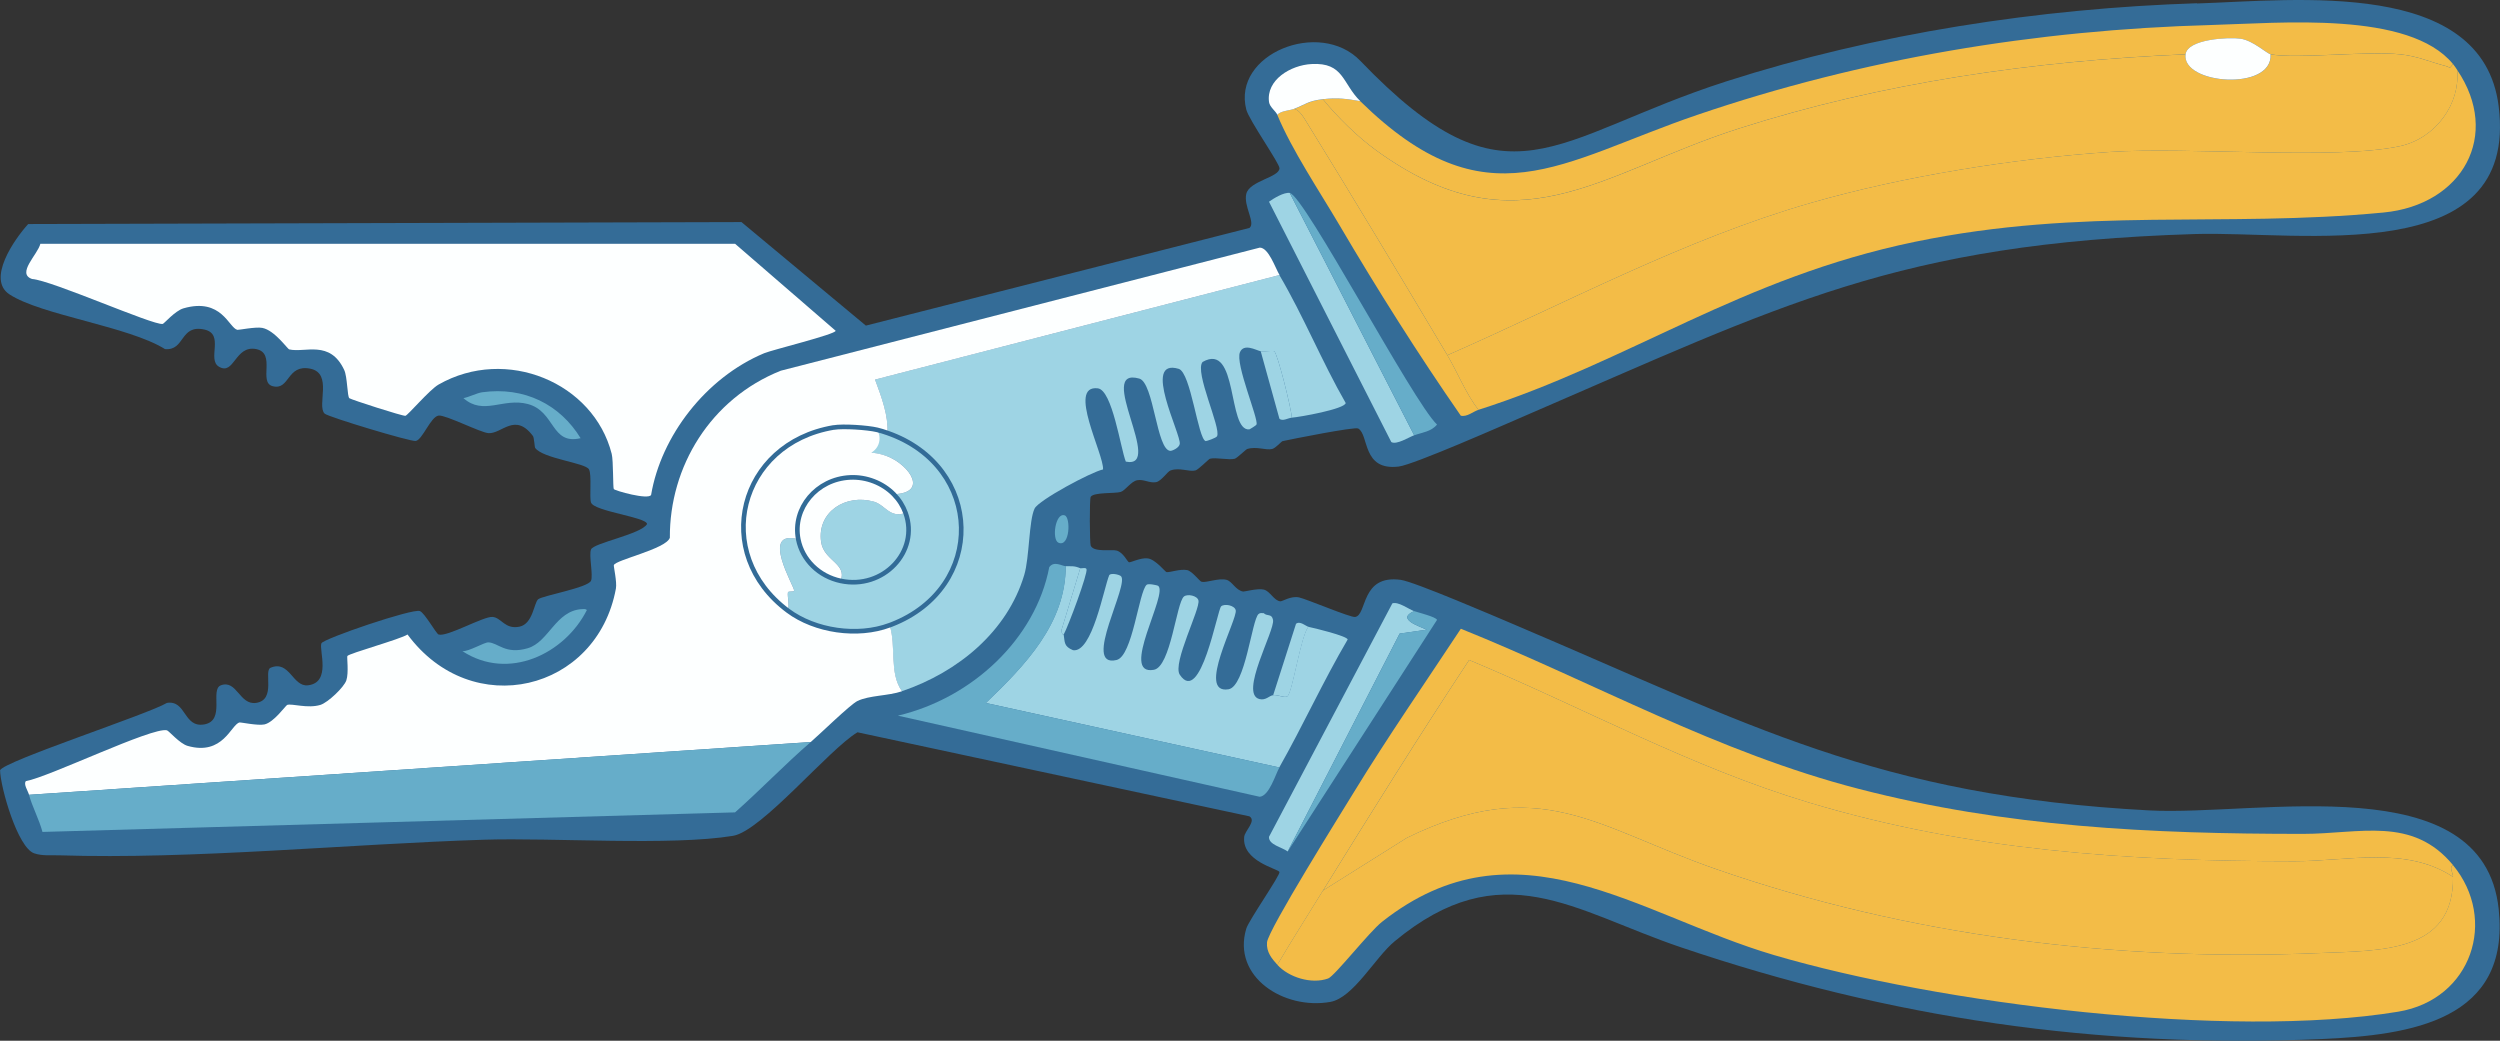 <?xml version="1.0" encoding="UTF-8"?>
<svg id="uuid-5a3b4417-8e5b-47bf-aa58-b3f0bd89ca3e" data-name="圖層 1" xmlns="http://www.w3.org/2000/svg" width="495" height="206.07" viewBox="0 0 495 206.07"><rect x="0" y="0" width="495" height="206.07" fill="#333333" stroke="none"/>
  <path d="M434.99.69c19.68-.65,56.55-5.02,59.74,20.31,4.08,32.46-39.33,24.69-60.15,25.34-59.11,1.85-81.6,14-132.61,35.98-4.09,1.76-22.07,9.71-25.04,10.06-7.29.87-5.82-6.29-8.01-7.54-.65-.38-13.19,2.11-14.99,2.51-.19.04-1.33,1.37-2.05,1.55-1.27.31-3.02-.57-4.93,0-.25.07-2.02,1.81-2.46,1.93-1.17.32-3.71-.31-4.93,0-.23.06-2.29,2.18-2.87,2.32-1.31.32-3.12-.65-4.93,0-.61.22-1.82,2.13-2.87,2.32-1.29.23-2.4-.62-3.7-.39-1.26.23-2.36,2.02-3.28,2.32-1.09.35-5.35.02-5.95.97-.26.41-.2,9.23,0,9.67.61,1.38,4.18.69,5.13.97,1.38.4,2.11,2.23,2.46,2.32.31.08,2.32-.95,3.7-.77,1.55.2,3.47,2.66,3.7,2.71.62.13,2.71-.68,4.11-.39,1.03.22,2.45,2.23,2.87,2.32.99.21,3.38-.81,4.93-.39,1.12.3,1.77,2.04,3.28,2.32.2.04,2.9-.69,4.11-.39,1.25.32,2.01,2.23,3.28,2.32.36.03,2.1-1.13,3.7-.77,1.53.34,10.19,4.02,11.09,3.87,2.42-.42,1.05-8.44,9.03-7.35,2.71.37,18.88,7.33,22.58,8.9,46.7,19.82,71.61,33.87,125.63,36.75,21.62,1.15,66.16-8.9,69.18,19.54,2.34,22.01-17.23,24.96-35.1,25.73-44.45,1.9-85.32-4.12-126.86-18.18-21.21-7.18-35.41-18.77-56.66-1.16-3.86,3.2-8.15,11.18-12.73,11.99-9.18,1.62-19.49-4.97-16.63-14.51.5-1.66,6.77-10.61,6.57-11.22-.2-.63-7.48-2.07-6.98-6.96.12-1.19,2.48-3.19,1.03-4.06l-77.6-16.64c-5.65,3.36-18.99,19.57-24.63,20.5-12.31,2.03-35.58.34-49.27.77-26.82.85-57.85,3.94-84.17,3.09-1.65-.05-3.33.15-4.93-.39-3.29-1.1-6.68-13.03-6.77-16.44.62-1.77,29.28-11.09,33.05-13.35,3.85-.59,3.25,4.99,7.39,4.26,4.26-.75,1.06-6.91,3.28-7.74,3.17-1.18,3.68,3.97,6.98,3.48,4.05-.6,1.42-6.36,2.87-6.96,3.75-1.57,4.36,3.82,7.39,3.48,4.69-.53,2.14-7.06,2.67-8.32.39-.92,18.1-6.96,19.5-6.38.98.4,3.23,4.5,3.7,4.64,1.71.53,8.84-3.61,10.67-3.48,1.76.12,2.45,2.53,5.34,1.93,2.68-.55,2.86-4.7,3.7-5.42.87-.74,9.89-2.28,10.47-3.68.46-1.1-.46-5.06,0-6.19.52-1.3,9.94-3.01,11.09-5.03-.03-1.37-10.46-2.5-11.09-4.26-.36-1.01.19-5.54-.41-6.58-.75-1.3-9.15-2.11-10.67-4.26-.07-.1-.2-2.04-.41-2.32-3.56-4.78-6.18-.39-8.83-.58-1.56-.11-8.49-3.65-9.85-3.48-1.57.2-3.17,4.75-4.52,5.03-.93.2-17.41-4.77-18.06-5.42-1.6-1.57,1.7-8.01-2.87-8.9-4.65-.9-4.01,4.34-7.39,3.48-2.94-.74.73-6.55-3.28-7.35-4.23-.84-4.33,5.31-7.39,3.48-2.4-1.43,1.18-6.46-2.87-7.35-4.89-1.07-3.8,4.23-7.8,3.87-7.23-4.51-24.49-6.71-30.79-10.83-4.56-2.98.94-10.9,3.7-13.93l141.23-.39,24.63,20.5,75.95-19.34c1.28-1.01-1.23-4.35-.62-6.77.65-2.57,6.47-3.21,6.57-5.03.05-.93-6.04-9.56-6.57-11.61-2.86-11.02,14.54-18.05,22.58-9.67,29.32,30.55,37.9,15.16,72.46,4.06,29.57-9.49,61.91-14.45,93.2-15.47Z" fill="#346c97"/>
  <path d="M255.78,82.7c-.07-1.7-2.85-12.84-3.49-13.15-.4-.19-2.01.16-2.67,0-.98-.23-3.33-1.62-4.11.19-.98,2.29,3.69,13.15,3.28,14.31-.07.2-1.35.96-1.44.97-4.36.37-2.12-17.43-9.24-13.35-1.67,1.97,3.7,13.02,2.87,14.7-.17.35-2.14,1-2.26.97-1.53-.46-2.92-13.59-5.34-14.31-7.4-2.21.55,13.03.21,14.89-.15.79-1.51,1.36-1.85,1.35-2.76-.08-3.26-13.5-6.16-14.31-8.83-2.49,5.1,18.03-2.67,16.44-1.04-2.6-2.66-14.16-5.54-14.51-6.15-.74,1.26,13.12,1.03,16.06-2.36.51-12.74,6.08-13.55,7.74-1.14,2.34-1.01,9.66-2.05,13.15-3.34,11.16-13.02,19.21-24.22,23.02-2.61-3.61-1.09-8.99-2.46-13.08.14-.05.27-.1.41-.15,18.78-7.32,18.22-31.25-.82-37.91.16-3.45-1.07-6.83-2.46-10.56l80.06-20.7c4.82,8.19,8.4,17.09,13.14,25.34-.2,1.2-9.06,2.77-10.67,2.9Z" fill="#9ed4e4"/>
  <g>
    <path d="M253.32,54.46l-80.06,20.7c1.39,3.73,2.62,7.11,2.46,10.56-.66-.23-1.37-.46-2.05-.62-1.94-.46-6.75-.78-8.62-.46-18.78,3.18-24.29,24.92-9.03,36.29,5.37,4,13.78,5.23,20.12,2.86.14-.05.27-.1.41-.15-.14.05-.27.1-.41.15,1.37,4.09-.15,9.47,2.46,13.08-2.76.94-6.48.79-8.83,1.93-1.42.69-7.47,6.6-9.24,8.12L5.75,157.37c-.22-.79-1.15-2.11-.62-2.71,4.61-.82,25-10.75,27.92-10.06.38.09,2.52,2.64,4.11,3.09,7.01,2,8.6-4.25,10.26-4.64.26-.06,3.61.67,4.93.39,1.88-.4,4.23-3.77,4.52-3.87.95-.31,4.03.77,6.57,0,1.49-.46,4.66-3.48,5.13-4.84.52-1.52.08-4.63.21-4.84.32-.52,10.54-3.33,11.91-4.26,12.74,17.25,37.51,11.28,41.26-9.09.24-1.29-.48-4.42-.41-4.64.35-1.06,10.32-3.18,11.09-5.42-.08-14.07,8.04-27.52,21.97-33.08l94.84-24.37c1.75.02,3.05,3.98,3.9,5.42Z" fill="#fdffff"/>
    <path d="M8.01,48.27h137.54l19.91,17.22c.04.7-12.58,3.78-14.16,4.45-11.57,4.85-20.41,16.41-22.38,28.05-.52,1.05-7.21-.84-7.39-1.16-.18-.31-.07-5.61-.41-6.96-3.58-14.14-20.9-21.36-34.28-13.73-1.81,1.03-6.11,6.13-6.57,6.19-.58.07-10.61-3.16-11.09-3.48-.43-.3-.38-4.24-1.03-5.61-2.82-6.01-7.76-3.33-10.88-4.06-.35-.08-2.88-3.79-5.34-4.26-1.31-.25-4.68.44-4.93.39-1.7-.4-3.1-6.44-10.67-4.26-1.67.48-3.85,3.05-4.11,3.09-1.9.31-21.97-8.63-25.87-8.9-3.15-1.07,1.15-4.88,1.64-6.96Z" fill="#fdffff"/>
    <path d="M160.53,146.92c-5.14,4.44-9.9,9.42-14.99,13.93l-137.13,3.87c-.66-2.46-2-4.93-2.67-7.35l154.78-10.45Z" fill="#66adc9"/>
    <path d="M115.16,120.62c.37-.02.85-.11,1.03.19-4.39,8.67-15.52,14.07-24.63,8.12,1.28.09,4.3-1.76,5.13-1.74,1.95.06,3.35,2.46,7.8,1.16,4.15-1.21,5.52-7.41,10.67-7.74Z" fill="#66adc9"/>
    <path d="M95.46,77.67c8.35-1.16,15.41,2.41,19.5,9.09-5.91,1.4-4.99-5.33-10.47-6.77-4.87-1.28-8.77,2.35-12.73-1.16,1.1-.2,2.69-1.02,3.7-1.16Z" fill="#66adc9"/>
  </g>
  <path d="M255.78,82.7c-.74.06-1.86.8-2.46.19l-3.7-13.35c.66.16,2.27-.19,2.67,0,.64.31,3.42,11.46,3.49,13.15Z" fill="#9ed4e4"/>
  <path d="M175.72,85.72c19.04,6.67,19.6,30.59.82,37.91-.14.05-.27.1-.41.15-6.34,2.37-14.75,1.14-20.12-2.86.35-.88-.13-2.88,0-3.6.07-.37,1.16-.01,1.23-.39.13-.67-6.88-12.23.82-10.15.8,4.08,4.1,7.31,8.4,8.23,1.32-3.49-3.35-3.92-3.88-7.75-.81-5.88,4.84-9.53,10.47-7.93,2.22.63,3.16,3.36,6.25,2.21-.5-1.37-1.28-2.61-2.33-3.68,6.81-.26,3.27-5.58-1.04-7.42-2.23-.95-4.56-.77-6.77-1.35,2.56-1.5,5.31.08,4.52-3.98.68.16,1.39.39,2.05.62Z" fill="#9ed4e4"/>
  <path d="M173.67,85.1c.11.18.72,1.21.38,2.53-.33,1.28-1.33,1.88-1.52,1.99,0,0,0,0,0,0,0,0,1.72.1,3.39.82,4.31,1.84,7.85,7.16,1.04,7.42,1.05,1.07,1.83,2.31,2.33,3.68-3.08,1.16-4.03-1.58-6.25-2.21-5.62-1.6-11.28,2.05-10.47,7.93.53,3.83,5.2,4.26,3.88,7.75-4.29-.91-7.59-4.15-8.4-8.23-7.7-2.08-.69,9.48-.82,10.15-.07.37-1.16.01-1.23.39-.13.72.35,2.72,0,3.6-15.26-11.37-9.74-33.11,9.03-36.29,1.87-.32,6.68,0,8.62.46Z" fill="#fdffff"/>
  <g>
    <path d="M485.7,12.68c.33.41.54.74.82,1.16.66,6.69-4.22,13.52-11.29,15.09-12.64,2.8-42.07.1-57.48,1.16-19.18,1.32-40.76,4.78-59.12,10.06-25.23,7.26-48.28,19.75-72.05,30.18-9.17-15.42-18.49-30.94-27.92-46.23-.44-.71-1.47-2.51-2.46-2.51,2.33-.91,2.83-1.6,5.75-1.93,2.86,3.51,6.77,7.37,10.47,10.06,28.03,20.37,44.28,4.58,71.85-4.26,28.45-9.12,58.44-13.41,88.48-14.7-.79,5.99,17.28,7.36,16.83,0,5.22.95,18.86-.69,25.66,0,3.37.34,5.92,1.52,9.03,2.32,1.03.26.52.71,1.44-.39Z" fill="#f3bc47"/>
    <path d="M292.73,81.16c-2.55-3.33-4.07-7.31-6.16-10.83,23.78-10.43,46.83-22.92,72.05-30.18,18.36-5.28,39.94-8.74,59.12-10.06,15.41-1.06,44.84,1.64,57.48-1.16,7.07-1.57,11.95-8.4,11.29-15.09,8.75,12.88,1.13,26.73-14.58,28.24-31.91,3.06-59.23-1.14-92.79,5.8-34.47,7.14-56.29,23.67-86.42,33.27Z" fill="#f3bc47"/>
    <path d="M485.7,12.68c-.91,1.1-.41.65-1.44.39-3.11-.8-5.67-1.98-9.03-2.32-6.8-.69-20.44.95-25.66,0-.69-.13-3.49-2.74-5.95-3.09-2.27-.32-10.48.06-10.88,3.09-30.04,1.29-60.02,5.58-88.48,14.7-27.57,8.84-43.82,24.62-71.85,4.26-3.7-2.69-7.61-6.55-10.47-10.06,2.9-.33,4.57-.1,7.39.39,25.06,24.55,39.51,11.98,66.72,2.71,32.66-11.13,66.98-16.84,101.82-17.8,13.59-.37,39.17-2.84,47.83,7.74Z" fill="#f3bc47"/>
    <path d="M256.19,21.58c.99,0,2.02,1.8,2.46,2.51,9.43,15.29,18.75,30.81,27.92,46.23,2.09,3.52,3.61,7.51,6.16,10.83-1.07.34-2.25,1.45-3.49,1.16-8.45-12.17-16.5-24.94-24.02-37.72-3.9-6.62-9.5-14.99-12.32-21.86.67-.79,2.52-.86,3.28-1.16Z" fill="#f3bc47"/>
    <path d="M255.37,38.21l24.63,47.97c-1.03.38-3.47,1.95-4.52,1.35l-24.22-47.59c.94-.67,2.94-1.9,4.11-1.74Z" fill="#9ed4e4"/>
    <path d="M280.01,86.19l-24.63-47.97c2.81.38,24.44,41.44,29.15,45.84-1.15,1.42-2.93,1.55-4.52,2.13Z" fill="#66adc9"/>
    <path d="M269.33,20.03c-2.82-.48-4.49-.72-7.39-.39-2.92.33-3.42,1.02-5.75,1.93-.76.3-2.62.37-3.28,1.16-.29-.7-1.51-1.54-1.64-2.51-.61-4.38,4.25-7.32,8.42-7.54,6.42-.35,6.06,3.84,9.65,7.35Z" fill="#fdffff"/>
    <path d="M449.57,10.75c.45,7.36-17.62,5.99-16.83,0,.4-3.04,8.61-3.42,10.88-3.09,2.46.35,5.26,2.97,5.95,3.09Z" fill="#fdffff"/>
  </g>
  <path d="M213.9,112.49l-3.7,12.19c-.04,1.1.4.92.41.97.24,1.56.03,2.33,1.85,3.09,3.82.58,6.08-12.28,7.18-14.89.43-.43,1.85-.1,2.26.19,1.95,1.38-7.84,18.33-.82,16.64,3.18-.77,4.39-13.47,5.95-14.89.34-.31,2.11.1,2.26.19,2.17,1.43-7.77,17.91-.82,16.64,3.35-.61,4.45-13.28,5.95-14.51.68-.56,2.63-.19,2.87.77.42,1.64-5.19,12.43-3.7,14.7,4.15,6.29,7.44-12.91,8.21-13.54.68-.56,2.63-.19,2.87.77.44,1.73-7.87,16.69-1.44,15.67,3.35-.53,4.63-13.74,5.95-14.89.36-.32.62-.16,1.03-.19.68.69,1.6.02,1.85,1.35.39,2.12-6.77,14.69-2.67,15.67,1.24.3,1.91-.67,2.67-.77,1.02-.14,2.35.67,2.87.19.99-.9,2.6-11.89,4.11-13.73,1.12.22,7.69,1.82,7.8,2.51-4.86,8.27-8.83,17.01-13.55,25.34l-58.1-12.77c7.85-7.53,15.79-15.78,15.81-27.08,1.22.03,1.65-.11,2.87.39Z" fill="#9ed4e4"/>
  <path d="M211.03,112.11c-.01,11.31-7.95,19.55-15.81,27.08l58.1,12.77c-.78,1.37-2,5.63-3.9,5.8l-71.64-16.06c14.76-3.49,27.26-15.24,29.97-29.4.95-1.33,2.53-.21,3.28-.19Z" fill="#66adc9"/>
  <path d="M259.07,124.1c-1.5,1.84-3.12,12.83-4.11,13.73-.52.48-1.86-.33-2.87-.19l4.52-14.12c.76-.67,1.99.49,2.46.58Z" fill="#9ed4e4"/>
  <path d="M213.9,112.49c.28.11,1.08-.2,1.23.19.31.81-3.62,11.34-4.52,12.96,0-.05-.45.13-.41-.97l3.7-12.19Z" fill="#9ed4e4"/>
  <path d="M210.83,102.05c1.19.43,1.01,6.33-1.23,5.42-1.41-.57-.65-6.1,1.23-5.42Z" fill="#66adc9"/>
  <g>
    <path d="M485.7,173.62c-.01-.85-.83-1.89,0-2.32,8.88,10.76,3.73,26.61-10.88,29.02-33.63,5.54-90.83-1.57-123.58-11.22-26.97-7.95-51.05-27.53-77.6-6.58-2.58,2.04-9.38,10.75-10.67,11.22-3.29,1.19-7.82-.23-10.06-2.71,2.92-4.94,6.01-9.82,9.03-14.7l16.63-10.45c26.42-12.86,37.35-2.1,61.17,6.19,37.92,13.2,78.96,18.37,119.47,16.64,12.06-.52,26.69.03,26.48-15.09Z" fill="#f3bc47"/>
    <path d="M485.7,171.3c-.83.43-.01,1.47,0,2.32-9.34-6.16-20.86-3.09-31.41-3.09-33.17,0-64.36-2.09-96.07-11.61-23.52-7.06-44.87-18.87-67.33-28.24-9.94,15.05-19.47,30.34-28.94,45.65-3.02,4.89-6.11,9.76-9.03,14.7-1.09-1.21-2.22-2.53-2.05-4.45.21-2.46,14.76-25.73,17.24-29.79,6.69-10.93,14.07-21.59,21.14-32.3,26.46,10.67,50.75,24.47,78.83,31.72,29.16,7.54,57.72,8.89,87.86,8.9,11.3,0,21.7-3.58,29.77,6.19Z" fill="#f3bc47"/>
    <path d="M280.01,121c-3.66,1.57,1.04,3,2.46,3.68l-5.34.77-22.17,43.14c-1.14-.86-3.8-1.32-3.7-2.9l24.43-46.23c1.21-.38,3.21,1.15,4.31,1.55Z" fill="#9ed4e4"/>
    <path d="M280.01,121c.77.28,4.34,1.14,4.52,1.74l-29.56,45.84,22.17-43.14,5.34-.77c-1.43-.67-6.12-2.1-2.46-3.68Z" fill="#66adc9"/>
    <path d="M485.7,173.62c.21,15.12-14.42,14.57-26.48,15.09-40.52,1.73-81.55-3.44-119.47-16.64-23.82-8.29-34.75-19.05-61.17-6.19l-16.63,10.45c9.48-15.31,19.01-30.6,28.94-45.65,22.46,9.37,43.81,21.18,67.33,28.24,31.71,9.52,62.9,11.6,96.07,11.61,10.55,0,22.07-3.06,31.41,3.09Z" fill="#f3bc47"/>
  </g>
  <g>
    <path d="M165.05,84.64c-18.78,3.18-24.29,24.92-9.03,36.29,5.37,4,13.78,5.23,20.12,2.86.14-.05.27-.1.41-.15,18.78-7.32,18.22-31.25-.82-37.91-.66-.23-1.37-.46-2.05-.62-1.94-.46-6.75-.78-8.62-.46Z" fill="none" stroke="#326b97" stroke-linecap="round" stroke-linejoin="round" stroke-width=".92"/>
    <path d="M168.34,94.53c3.23-.15,6.44,1.11,8.63,3.34,1.05,1.07,1.83,2.31,2.33,3.68,2.78,7.66-4.45,15.26-12.84,13.47-4.29-.91-7.59-4.15-8.4-8.23-1.21-6.13,3.64-11.96,10.28-12.26Z" fill="none" stroke="#316b97" stroke-linecap="round" stroke-linejoin="round" stroke-width=".92"/>
  </g>
</svg>